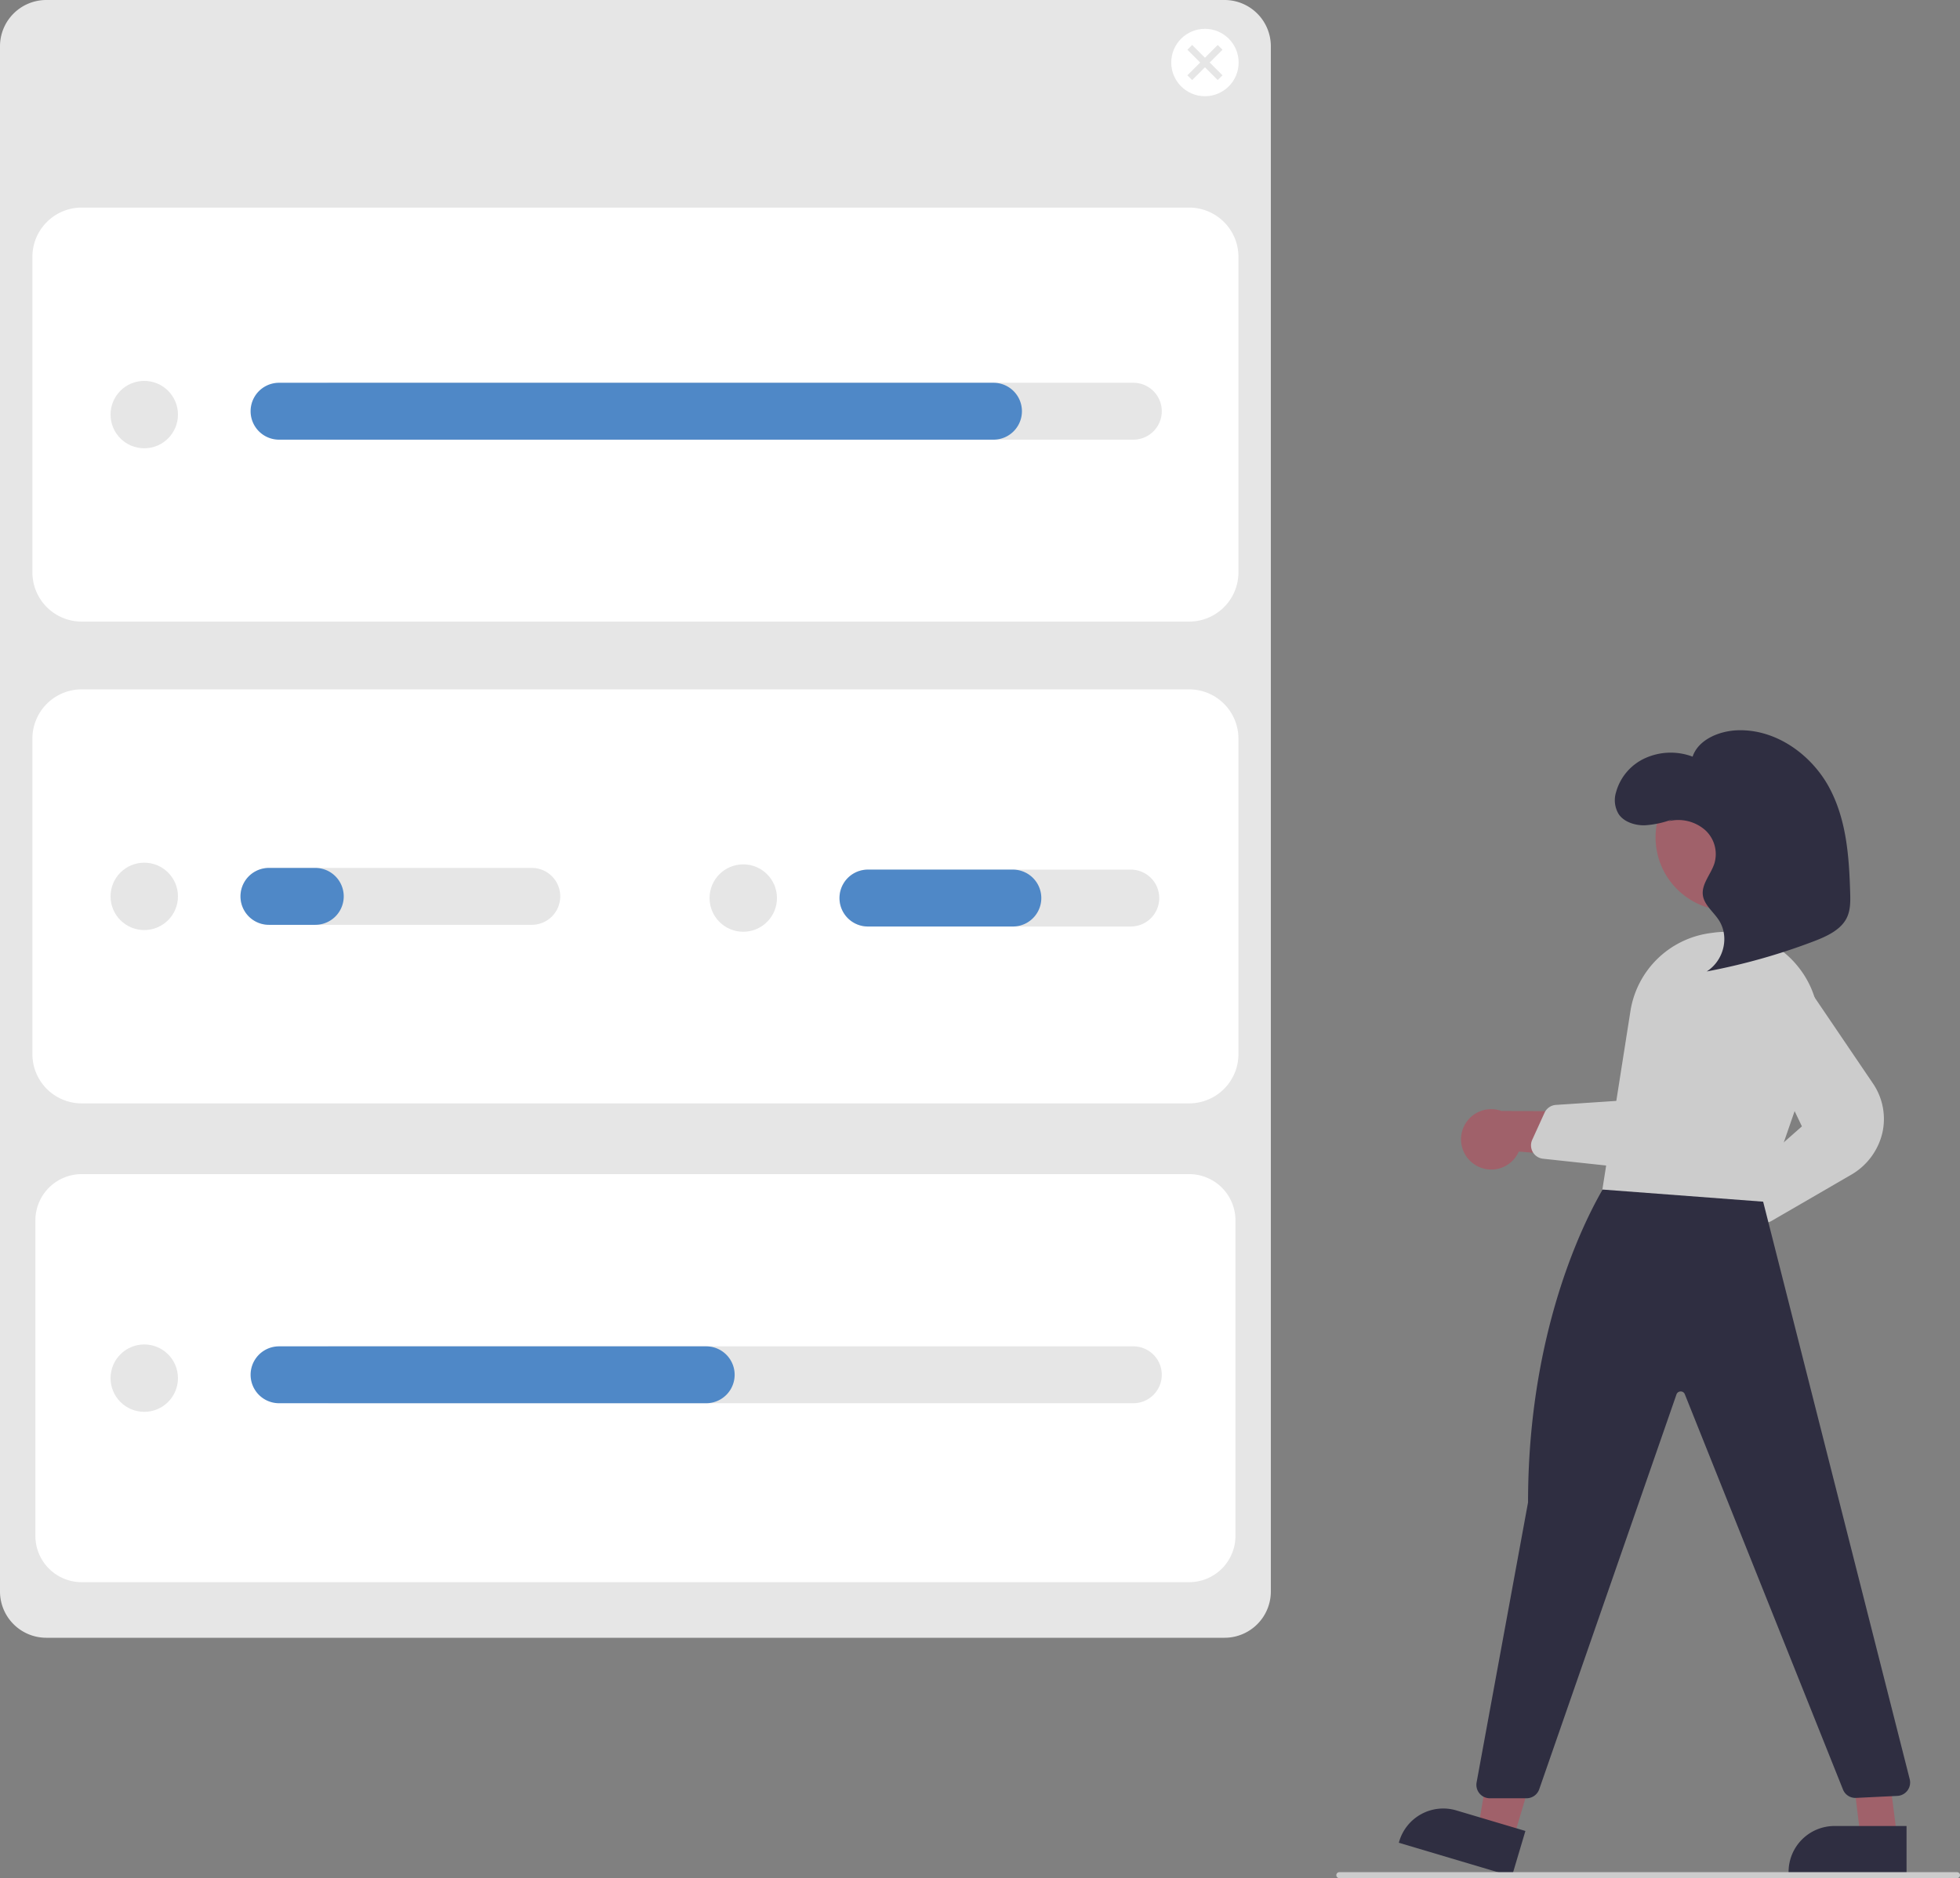 <svg xmlns="http://www.w3.org/2000/svg" xmlns:xlink="http://www.w3.org/1999/xlink" data-name="Layer 1" width="656.816" height="629.537" viewBox="0 0 656.816 629.537"><rect x="0" y="0" width="656.816" height="629.537" fill="#808080" stroke="none"/><path d="M287.092,135.231a15.517,15.517,0,0,0-15.5,15.5V668.698a15.517,15.517,0,0,0,15.5,15.5H681.965a15.518,15.518,0,0,0,15.5-15.5V150.731a15.518,15.518,0,0,0-15.5-15.5Z" transform="translate(-271.592 -135.231)" fill="#e6e6e6"></path><path d="M670.108,343.586H298.95a16.519,16.519,0,0,1-16.5-16.5V221.313a16.519,16.519,0,0,1,16.5-16.5H670.108a16.518,16.518,0,0,1,16.5,16.5V327.086A16.518,16.518,0,0,1,670.108,343.586Z" transform="translate(-271.592 -135.231)" fill="#fff"></path><path d="M670.108,505.076H298.95a16.519,16.519,0,0,1-16.5-16.5V382.801a16.519,16.519,0,0,1,16.5-16.5H670.108a16.518,16.518,0,0,1,16.5,16.5V488.576A16.518,16.518,0,0,1,670.108,505.076Z" transform="translate(-271.592 -135.231)" fill="#fff"></path><path d="M298.95,528.791a15.517,15.517,0,0,0-15.5,15.5V650.064a15.517,15.517,0,0,0,15.5,15.5H670.108a15.517,15.517,0,0,0,15.5-15.5V544.291a15.517,15.517,0,0,0-15.5-15.5Z" transform="translate(-271.592 -135.231)" fill="#fff"></path><circle cx="403.788" cy="20.957" r="11.293" fill="#fff"></circle><circle cx="48.342" cy="300.457" r="11.293" fill="#e6e6e6"></circle><path d="M449.803,445.223h-88.085a9.534,9.534,0,1,1,0-19.068h88.085a9.534,9.534,0,1,1,0,19.068Z" transform="translate(-271.592 -135.231)" fill="#e6e6e6"></path><circle cx="249.074" cy="301.022" r="11.293" fill="#e6e6e6"></circle><path d="M650.535,445.788h-88.085a9.534,9.534,0,0,1,0-19.069h88.085a9.534,9.534,0,1,1,0,19.069Z" transform="translate(-271.592 -135.231)" fill="#e6e6e6"></path><polygon points="409.668 16.673 408.071 15.076 403.788 19.36 399.504 15.076 397.907 16.673 402.191 20.957 397.907 25.24 399.504 26.837 403.788 22.553 408.071 26.837 409.668 25.24 405.385 20.957 409.668 16.673" fill="#e6e6e6"></polygon><circle cx="48.342" cy="138.968" r="11.293" fill="#e6e6e6"></circle><path d="M651.382,282.604H382.61a9.534,9.534,0,0,1,0-19.069H651.382a9.534,9.534,0,0,1,0,19.069Z" transform="translate(-271.592 -135.231)" fill="#e6e6e6"></path><path d="M604.516,282.604H365.106a9.534,9.534,0,0,1,0-19.069H604.516a9.534,9.534,0,0,1,0,19.069Z" transform="translate(-271.592 -135.231)" fill="#4f88c7"></path><circle cx="48.342" cy="461.946" r="11.293" fill="#e6e6e6"></circle><path d="M651.382,605.583H382.61a9.534,9.534,0,1,1,0-19.068H651.382a9.534,9.534,0,0,1,0,19.068Z" transform="translate(-271.592 -135.231)" fill="#e6e6e6"></path><path d="M508.244,605.583H365.106a9.534,9.534,0,1,1,0-19.068H508.244a9.534,9.534,0,0,1,0,19.068Z" transform="translate(-271.592 -135.231)" fill="#4f88c7"></path><path d="M377.246,445.223H361.718a9.534,9.534,0,1,1,0-19.068h15.528a9.534,9.534,0,1,1,0,19.068Z" transform="translate(-271.592 -135.231)" fill="#4f88c7"></path><path d="M611.01,445.788H562.45a9.534,9.534,0,0,1,0-19.069h48.56a9.534,9.534,0,0,1,0,19.069Z" transform="translate(-271.592 -135.231)" fill="#4f88c7"></path><path d="M849.371,560.048a10.056,10.056,0,0,0,8.667-12.753l29.274-20.494-17.265-6.837L844.894,540.474a10.11,10.11,0,0,0,4.477,19.574Z" transform="translate(-271.592 -135.231)" fill="#a0616a"></path><path d="M863.016,545.082a4.509,4.509,0,0,1-1.827-.391,4.453,4.453,0,0,1-2.578-3.168l-1.965-9.127a4.506,4.506,0,0,1,1.425-4.325l17.36-15.286-17.137-35.905a10.969,10.969,0,0,1,18.979-10.881l21.946,32.371a21.139,21.139,0,0,1,3.196,16.486A22.056,22.056,0,0,1,891.779,529.094L865.268,544.47A4.477,4.477,0,0,1,863.016,545.082Z" transform="translate(-271.592 -135.231)" fill="#ccc"></path><path d="M765.752,525.567A10.056,10.056,0,0,0,780.549,521.232l35.626,2.79-8.982-16.253-32.454-.157a10.11,10.11,0,0,0-8.988,17.956Z" transform="translate(-271.592 -135.231)" fill="#a0616a"></path><circle cx="579.356" cy="280.671" r="24.561" fill="#a0616a"></circle><polygon points="507.039 616.668 495.289 613.172 503.182 566.184 520.525 571.345 507.039 616.668" fill="#a0616a"></polygon><path d="M778.239,764.182,740.35,752.909l.143-.479a15.386,15.386,0,0,1,19.135-10.36l.001 0L782.77,748.955Z" transform="translate(-271.592 -135.231)" fill="#2f2e41"></path><polygon points="635.778 616.067 623.518 616.066 617.686 568.778 629.78 568.779 635.778 616.067" fill="#a0616a"></polygon><path d="M910.496,763.182l-39.531-.001v-.5a15.386,15.386,0,0,1,15.386-15.386h.001l24.144.001Z" transform="translate(-271.592 -135.231)" fill="#2f2e41"></path><path d="M783.152,737.997H770.842a4.501,4.501,0,0,1-4.426-5.313l17.241-93.866c-.017-68.387,26.89-107.997,27.161-108.39l.328-.474,50.287,4.104,50.123,197.544a4.5,4.5,0,0,1-4.143,5.602l-13.831.671a4.479,4.479,0,0,1-4.396-2.823l-52.989-132.468a1.433,1.433,0,0,0-1.427-.942,1.47,1.47,0,0,0-1.382,1.007L787.403,734.975A4.504,4.504,0,0,1,783.152,737.997Z" transform="translate(-271.592 -135.231)" fill="#2f2e41"></path><path d="M862.487,538.025l-.384-.028-53.541-4.041,9.391-59.729A31.273,31.273,0,0,1,844.676,448.011h0q.617-.086,1.242-.169A30.901,30.901,0,0,1,874.004,459.082a31.29,31.29,0,0,1,5.354,30.169Z" transform="translate(-271.592 -135.231)" fill="#ccc"></path><path d="M835.252,522.427a21.174,21.174,0,0,1-15.596,4.535l-30.987-3.336a4.5,4.5,0,0,1-3.614-6.34l4.132-9.071a4.496,4.496,0,0,1,3.794-2.625l22.585-1.514,7.415-39.082a10.983,10.983,0,0,1,10.778-8.925,10.859,10.859,0,0,1,8.17,3.65,11.322,11.322,0,0,1,2.779,8.06l-1.436,38.747a21.137,21.137,0,0,1-7.364,15.354Q835.584,522.162,835.252,522.427Z" transform="translate(-271.592 -135.231)" fill="#ccc"></path><path d="M832.271,409.769a32.002,32.002,0,0,1-9.554,2.102c-3.293.041-6.793-1.099-8.595-3.607a8.986,8.986,0,0,1-.989-7.439,17.671,17.671,0,0,1,9.752-11.457,20.761,20.761,0,0,1,15.918-.512c1.848-5.618,8.808-8.675,15.25-8.848,13.16-.353,24.926,8.62,30.644,19.41s6.553,23.123,6.908,35.097c.087,2.92.123,5.965-1.26,8.602-2.06,3.926-6.741,6.04-11.152,7.716a209.369,209.369,0,0,1-35.667,10.026c5.84-3.732,7.692-11.766,3.993-17.319-1.81-2.717-4.781-4.979-5.262-8.125-.577-3.773,2.643-7.072,3.833-10.724a10.898,10.898,0,0,0-3.109-11.25,13.666,13.666,0,0,0-12.338-2.926" transform="translate(-271.592 -135.231)" fill="#2f2e41"></path><path d="M927.408,764.769h-207a1,1,0,0,1,0-2h207a1,1,0,0,1,0,2Z" transform="translate(-271.592 -135.231)" fill="#ccc"></path></svg>